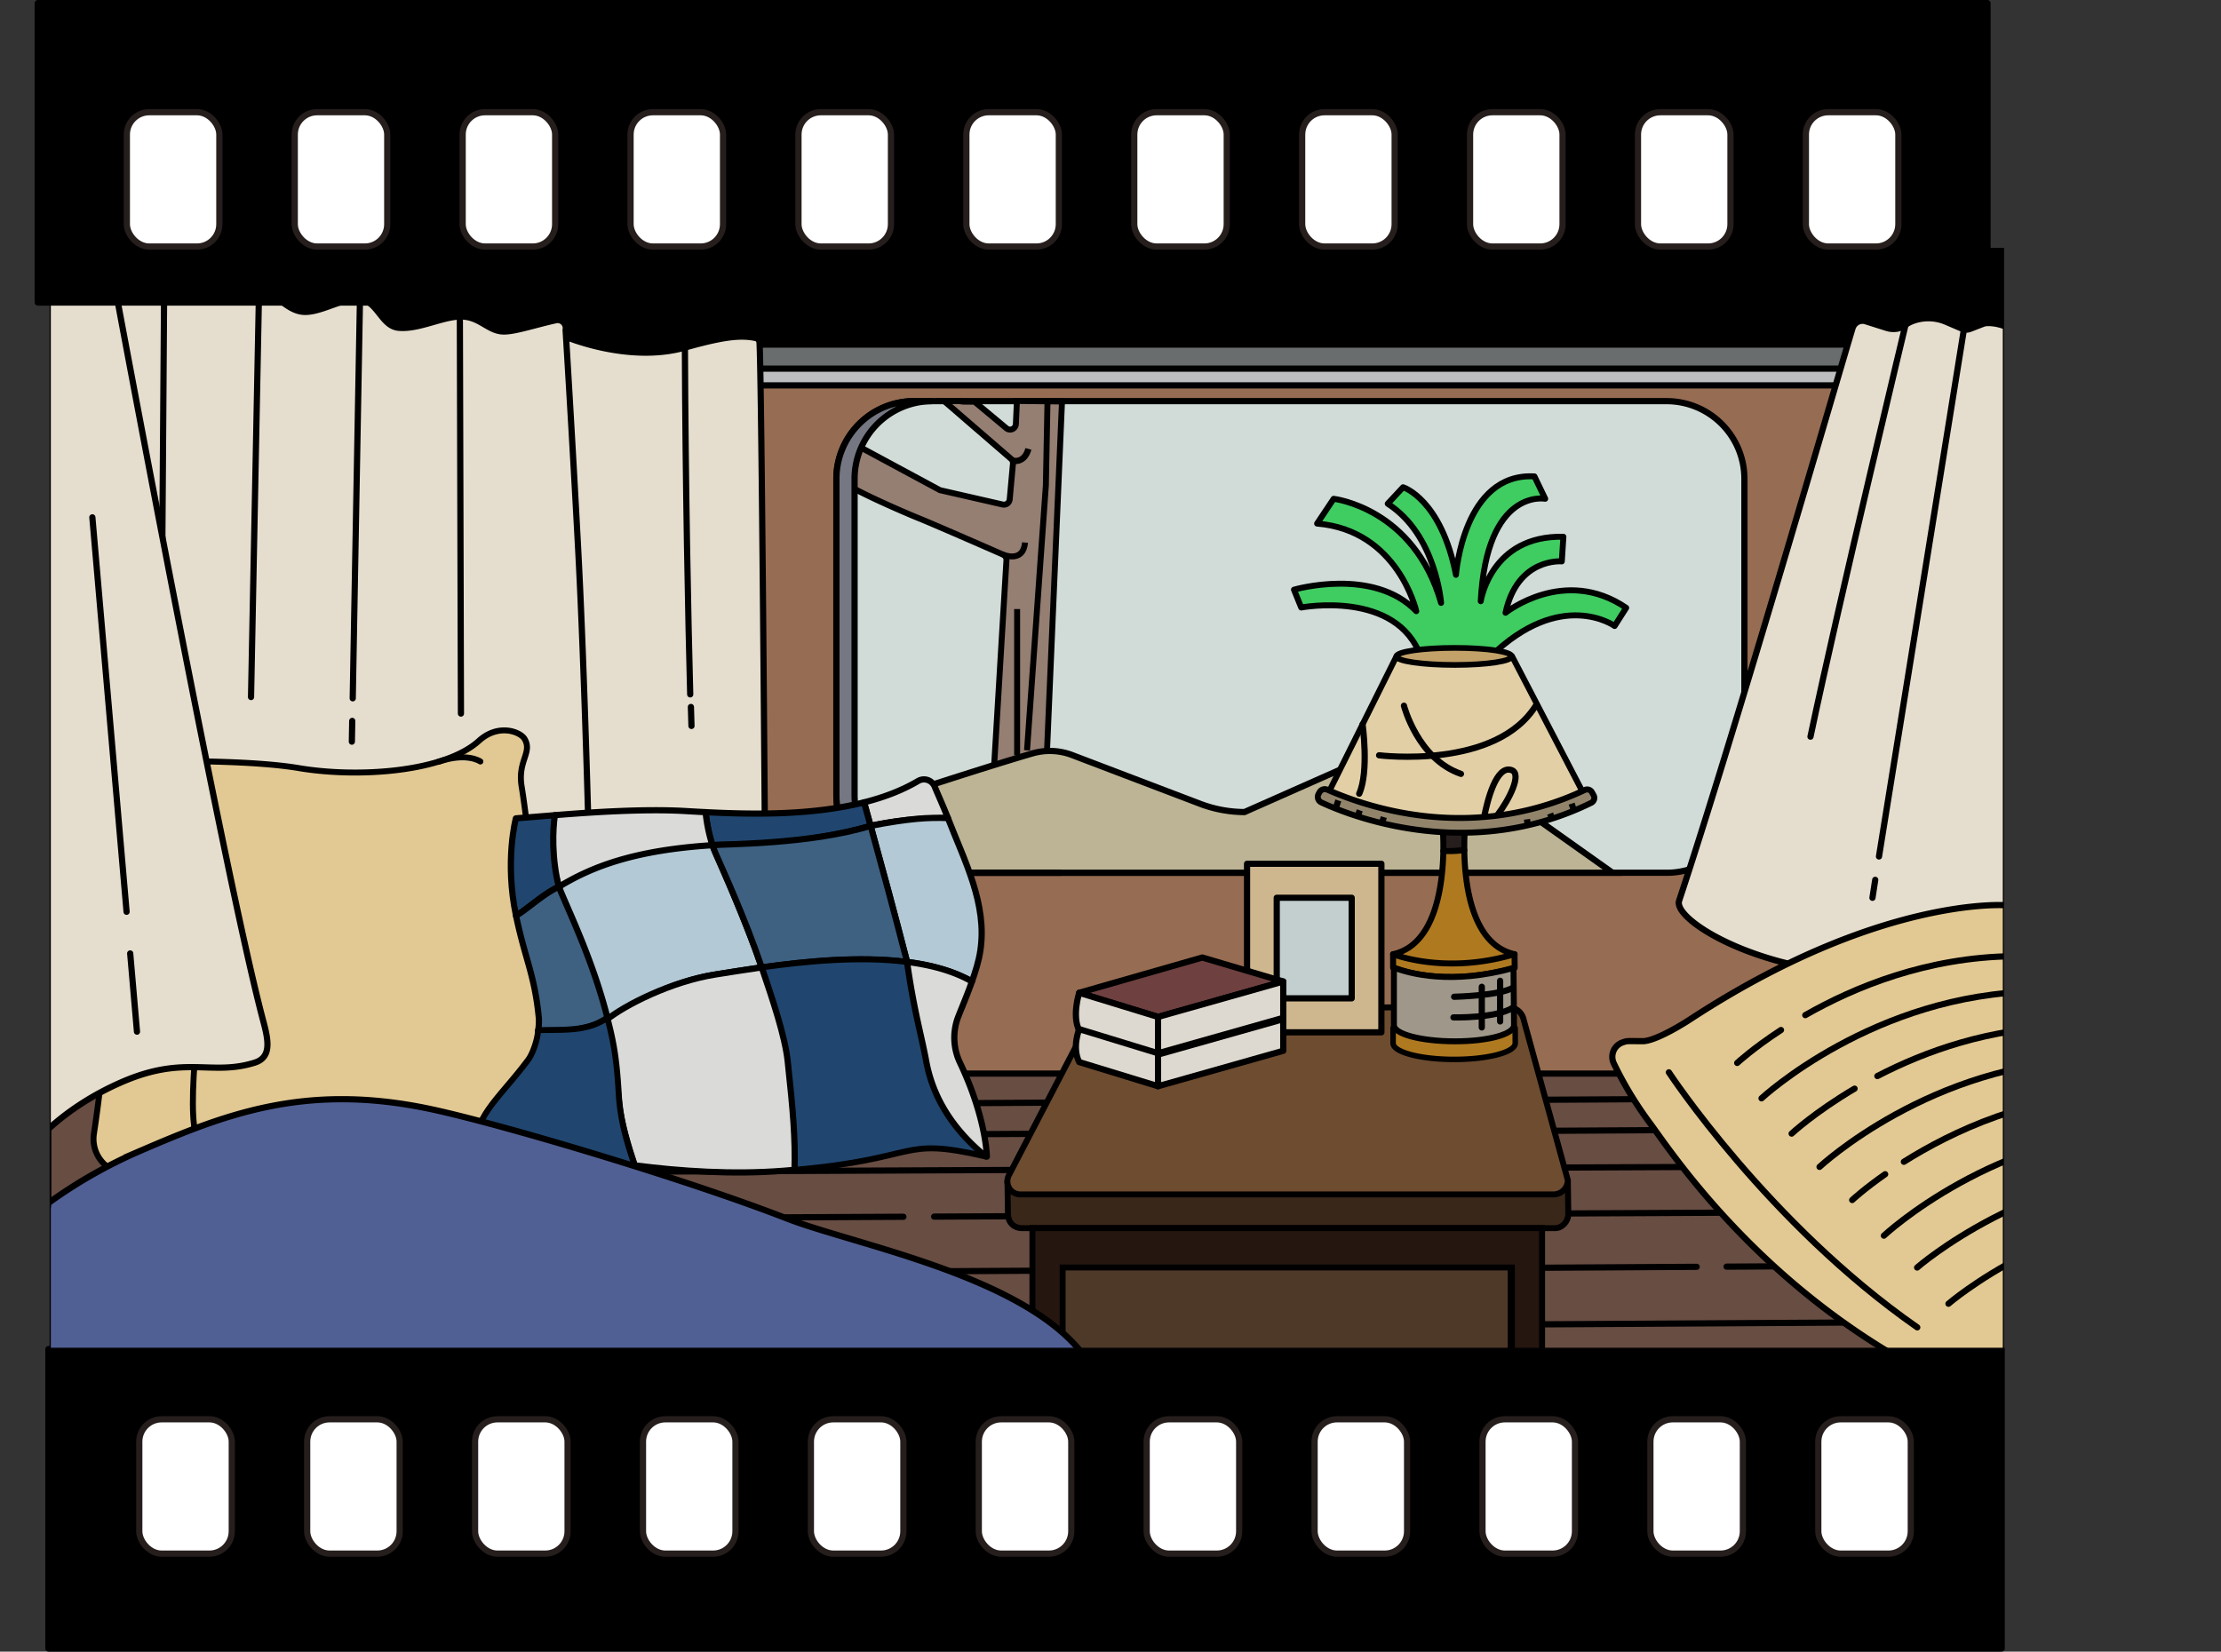 <svg id="Layer_1" data-name="Layer 1" xmlns="http://www.w3.org/2000/svg" xmlns:xlink="http://www.w3.org/1999/xlink" viewBox="0 0 1787.42 1329.55"><rect x="0" y="0" width="1787.42" height="1329.55" fill="#333333" stroke="none"/><defs><style>.cls-1,.cls-14,.cls-44{fill:none;}.cls-1,.cls-10,.cls-11,.cls-12,.cls-13,.cls-14,.cls-15,.cls-16,.cls-17,.cls-18,.cls-19,.cls-2,.cls-20,.cls-21,.cls-22,.cls-23,.cls-24,.cls-25,.cls-26,.cls-27,.cls-28,.cls-29,.cls-30,.cls-31,.cls-32,.cls-33,.cls-34,.cls-35,.cls-36,.cls-37,.cls-38,.cls-39,.cls-40,.cls-41,.cls-42,.cls-43,.cls-44,.cls-45,.cls-5,.cls-6,.cls-7,.cls-8,.cls-9{stroke:#000;}.cls-1,.cls-11,.cls-12,.cls-15,.cls-16,.cls-17,.cls-18,.cls-28,.cls-34,.cls-35,.cls-43,.cls-44,.cls-5,.cls-6,.cls-8{stroke-miterlimit:10;}.cls-14,.cls-19,.cls-2,.cls-20,.cls-21,.cls-22,.cls-23,.cls-24,.cls-25,.cls-27,.cls-30,.cls-31,.cls-32,.cls-33,.cls-37,.cls-38,.cls-39,.cls-40,.cls-41,.cls-42,.cls-45,.cls-7{stroke-linecap:round;}.cls-10,.cls-13,.cls-14,.cls-19,.cls-2,.cls-20,.cls-21,.cls-22,.cls-23,.cls-24,.cls-25,.cls-26,.cls-27,.cls-29,.cls-3,.cls-30,.cls-31,.cls-32,.cls-33,.cls-36,.cls-37,.cls-38,.cls-39,.cls-40,.cls-41,.cls-42,.cls-45,.cls-7,.cls-9{stroke-linejoin:round;}.cls-2{stroke-width:5.32px;}.cls-3{fill:#fff;stroke:#251e1c;}.cls-10,.cls-12,.cls-13,.cls-14,.cls-18,.cls-26,.cls-27,.cls-28,.cls-3,.cls-30,.cls-31,.cls-32,.cls-33,.cls-34,.cls-38,.cls-39,.cls-40,.cls-41,.cls-43,.cls-44,.cls-6,.cls-7,.cls-9{stroke-width:5px;}.cls-4{clip-path:url(#clip-path);}.cls-5{fill:#966c52;}.cls-6{fill:#684d43;}.cls-23,.cls-45,.cls-7{fill:#e2cfa6;}.cls-8{fill:#39271a;}.cls-11,.cls-15,.cls-16,.cls-17,.cls-19,.cls-20,.cls-22,.cls-24,.cls-29,.cls-35,.cls-36,.cls-37,.cls-42,.cls-45,.cls-8{stroke-width:4.79px;}.cls-9{fill:#6a6d6d;}.cls-10{fill:#bcbec0;}.cls-11{fill:#6e4c30;}.cls-12{fill:#d1dbd7;}.cls-13,.cls-27{fill:#e5ddcd;}.cls-15{fill:#4e3928;}.cls-16{fill:#251710;}.cls-17{fill:#957e72;}.cls-18,.cls-35{fill:#bcb494;}.cls-19{fill:#3fcc61;}.cls-20,.cls-21{fill:#af7920;}.cls-21{stroke-width:4.43px;}.cls-22{fill:#251e1c;}.cls-23{stroke-width:4.73px;}.cls-24{fill:#92846b;}.cls-25{fill:#c2a269;stroke-width:4.58px;}.cls-26,.cls-36,.cls-37{fill:#e2c892;}.cls-28{fill:#757782;}.cls-29{fill:#9f9789;}.cls-30{fill:#ceb68e;}.cls-31{fill:#c2cfce;}.cls-32{fill:#6e4040;}.cls-33{fill:#ded9d0;}.cls-34{fill:#bfced1;}.cls-38{fill:#dadbd9;}.cls-39,.cls-42{fill:#20466f;}.cls-40{fill:#b3c9d5;}.cls-41{fill:#3e6182;}.cls-43{fill:#516094;}</style><clipPath id="clip-path" transform="translate(27.87 0)"><rect class="cls-1" x="12.54" y="200.05" width="1571.91" height="885.36"/></clipPath></defs><rect class="cls-2" x="39.11" y="1086.14" width="1571.65" height="240.75"/><rect class="cls-3" x="1463.33" y="1142.51" width="74.44" height="108.14" rx="18"/><rect class="cls-3" x="1328.21" y="1142.51" width="74.44" height="108.14" rx="18"/><rect class="cls-3" x="1193.08" y="1142.51" width="74.44" height="108.14" rx="18"/><rect class="cls-3" x="1057.96" y="1142.51" width="74.44" height="108.14" rx="18"/><rect class="cls-3" x="922.83" y="1142.51" width="74.44" height="108.14" rx="18"/><rect class="cls-3" x="787.71" y="1142.51" width="74.44" height="108.14" rx="18"/><rect class="cls-3" x="652.59" y="1142.51" width="74.44" height="108.14" rx="18"/><rect class="cls-3" x="517.46" y="1142.51" width="74.44" height="108.14" rx="18"/><rect class="cls-3" x="382.34" y="1142.51" width="74.44" height="108.14" rx="18"/><rect class="cls-3" x="247.21" y="1142.51" width="74.44" height="108.14" rx="18"/><rect class="cls-3" x="112.09" y="1142.51" width="74.44" height="108.14" rx="18"/><g class="cls-4"><rect class="cls-2" x="38.82" y="200.76" width="1573.23" height="89"/><rect class="cls-5" x="35.83" y="289.76" width="1573.23" height="574.46"/><rect class="cls-6" x="38.82" y="864.22" width="1568.82" height="249.17"/><line class="cls-7" x1="1491.07" y1="1064.61" x2="753.15" y2="1068.93"/><line class="cls-7" x1="1365.43" y1="1019.78" x2="720.74" y2="1023.56"/><line class="cls-7" x1="1458.66" y1="1019.23" x2="1389.53" y2="1019.64"/><line class="cls-7" x1="727.03" y1="979.48" x2="555.18" y2="980.34"/><line class="cls-7" x1="1421.92" y1="976.02" x2="751.78" y2="979.36"/><line class="cls-7" x1="1388.43" y1="939.28" x2="411.53" y2="943.61"/><line class="cls-7" x1="1368.44" y1="909.57" x2="630.53" y2="913.89"/><line class="cls-7" x1="1340.35" y1="884.72" x2="602.44" y2="889.05"/><path class="cls-8" d="M1233.88,950l.39,27.15c0,6.33-5.18,11.5-10.57,11.5H794.82c-7.27,0-11.51-5.17-11.51-11.5L782.92,950" transform="translate(27.87 0)"/><polyline class="cls-9" points="611.72 297.34 1500.14 297.34 1496.44 277.38 611.22 277.38"/><polyline class="cls-10" points="611.72 310.23 1500.14 310.23 1496.44 296.74 611.22 296.74"/><path class="cls-11" d="M1222.37,961.49H793.49a11.34,11.34,0,0,1-4.47-.91c-5.6-2.38-7.74-9.24-4.93-14.64L847,825.14a11.54,11.54,0,0,1,11.5-11.51l321.57-3.77c8,0,16.41,2,18.42,11.5L1233.88,950A11.54,11.54,0,0,1,1222.37,961.49Z" transform="translate(27.87 0)"/><path class="cls-12" d="M1313.6,702.57h-606a62.54,62.54,0,0,1-62.37-62.37V385.29a62.55,62.55,0,0,1,62.37-62.37h606A62.56,62.56,0,0,1,1376,385.29V640.2A62.55,62.55,0,0,1,1313.6,702.57Z" transform="translate(27.87 0)"/><path class="cls-13" d="M1455.87,782.88l110.72-17.07,25.52-5.46V268.46c0-5.92-18.28-10-23.81-7.86l-10.73,4.16a8.37,8.37,0,0,1-5.48.21l-13.55-5.8a36.32,36.32,0,0,0-26.11-1.1c-7.41,2.55-7.68,5.43-13.23,6.47a18.21,18.21,0,0,1-8.85-.62l-16.75-5.3a8.4,8.4,0,0,0-10.6,5.62c-22.1,74.24-97.75,335-139.55,460.82-4.76,14.35,54.51,51.54,132.42,57.82" transform="translate(27.87 0)"/><line class="cls-14" x1="1512.18" y1="689.45" x2="1580.74" y2="263.82"/><line class="cls-14" x1="1506.92" y1="722.72" x2="1509.15" y2="708.26"/><rect class="cls-15" x="837.08" y="1008.44" width="378.71" height="102.03"/><polygon class="cls-16" points="1241.04 1110.47 1241.04 988.63 830.87 988.63 830.87 1110.47 855.18 1110.47 855.18 1020.3 1216.73 1020.3 1216.73 1110.47 1241.04 1110.47"/><path class="cls-17" d="M790.52,322.76l-.83,18.6a4.66,4.66,0,0,1-7.64,3.37l-25.61-21.35-9.15-.08-3.35-.41H732l53.75,46.44a4.63,4.63,0,0,1,1.59,3.95L784.71,402a4.67,4.67,0,0,1-5.69,4.12l-50.4-11.54L661,358.14c-2.09,5.5-7.05,25.93-7.94,31.6,15.82,9.54,51.93,24.84,59.19,27.72,8.06,3.2,54.79,23.57,67.11,29A4.65,4.65,0,0,1,782.1,451L771,636.23l25.35-14.44,18-7.92,12.46-290.66Z" transform="translate(27.87 0)"/><polyline class="cls-17" points="826.54 604.01 841.69 390.72 843.01 322.93"/><line class="cls-17" x1="818.56" y1="490.28" x2="818.56" y2="608"/><path class="cls-18" d="M1269.87,702.55h-599l-20.63-47.23s103.85-34.61,152.67-48.8a50.47,50.47,0,0,1,32.07,1.3l103,39.23a101.48,101.48,0,0,0,35.68,6.65l131.68-58.33A50.65,50.65,0,0,1,1124,599Z" transform="translate(27.87 0)"/><path class="cls-19" d="M1171.39,528.74c57.18-55.77,100.15-24.83,100.15-24.83l9.32-14.63c-49.79-33.9-97.11,4-97.11,4,9.67-44.67,45.29-41.38,45.29-41.38l1.27-19.81c-58.53-1.33-66.51,51.88-66.51,51.88,4.85-91.48,51.88-82.47,51.88-82.47l-8.67-18c-57.18-3.28-63.16,79.22-63.16,79.22-12-61.19-42.57-70.5-42.57-70.5l-12.34,13.27c38.9,25,42.94,79.84,42.94,79.84-21.81-76.48-86.46-83.8-86.46-83.8l-13.31,19.95c65.18,5.32,79.81,70.5,79.81,70.5-34.58-35.91-98.43-17.29-98.43-17.29l5.83,14.35s77.09-14.62,96.3,39.74" transform="translate(27.87 0)"/><path class="cls-20" d="M1191.11,779.2l-.09-11.1s-47.74,4.65-97.75,0V779C1106.22,783.78,1140.83,793,1191.11,779.2Z" transform="translate(27.87 0)"/><path class="cls-21" d="M1191.59,840.1l-.09-12.46q-7,1.93-13.56,3.29c-8.94-2.47-21.54-4-35.51-4-14.56,0-27.63,1.68-36.62,4.33a105.78,105.78,0,0,1-12.54-3.75v12.6l.06,0c.5,7,22.28,12.7,49.1,12.7s48.62-5.67,49.11-12.71Z" transform="translate(27.87 0)"/><path class="cls-22" d="M1150.59,684.34c-.12-9.79.44-16.36.44-16.36h-17.77s.59,6.89.43,17.06A95.64,95.64,0,0,0,1150.59,684.34Z" transform="translate(27.87 0)"/><path class="cls-20" d="M1150.59,684.34a95.64,95.64,0,0,1-16.9.7c-.42,26.56-6,75.51-40.42,83.06,0,0,41.71,16.84,97.75,0C1156.24,760.48,1150.92,710.71,1150.59,684.34Z" transform="translate(27.87 0)"/><path class="cls-23" d="M1245.54,637,1189,528.26H1096l-54,108.43C1073.46,652.59,1156.45,684.54,1245.54,637Z" transform="translate(27.87 0)"/><path class="cls-24" d="M1034,637.81l-.74,1.38a4.87,4.87,0,0,0,2.21,6.74c17.75,8.29,84.38,35.59,162.12,19.33a233.35,233.35,0,0,0,55.13-19,4.42,4.42,0,0,0,1.92-6.13l-1.35-2.4a4.39,4.39,0,0,0-5.69-1.83c-89.09,42-171.83,15.46-207.33-.24A4.88,4.88,0,0,0,1034,637.81Z" transform="translate(27.87 0)"/><path class="cls-25" d="M1188.77,528.4c0,3.79-19.89,6.86-45.83,6.86s-47-3.07-47-6.86,21-6.86,47-6.86S1188.77,524.61,1188.77,528.4Z" transform="translate(27.87 0)"/><path class="cls-26" d="M1586.79,728.71s-101.75-8-254.13,91.62c-11.64,7.61-30,17.87-38.59,17.81-13.12-.09-12.11-.37-16.11,1a12.24,12.24,0,0,0-7.06,16.88,292.62,292.62,0,0,0,28.78,47.66c14.45,19.24,76.42,115.37,194.41,185.89,0,0,40,27.65,48,21.87,2.43-1.76,71.4-1.93,82.07-51.18C1648.59,947.6,1635.28,724.35,1586.79,728.71Z" transform="translate(27.87 0)"/><path class="cls-14" d="M1315.21,863.21s79.83,121.64,199.9,205.3" transform="translate(27.87 0)"/><path class="cls-14" d="M1425,817.17c39.41-22.52,97.79-46.69,167.59-47.44" transform="translate(27.87 0)"/><path class="cls-14" d="M1370.2,855.65s12.62-11.72,35.24-26.5" transform="translate(27.87 0)"/><path class="cls-14" d="M1389.77,884.14s90.7-84.39,221.72-86" transform="translate(27.87 0)"/><path class="cls-14" d="M1483,866.22c38.37-19.93,90.75-38.93,151.94-39.81" transform="translate(27.87 0)"/><path class="cls-14" d="M1414,912.54s18.43-17.17,50.66-36.19" transform="translate(27.87 0)"/><path class="cls-14" d="M1436.47,939.32s90.12-84.12,220.11-86.23" transform="translate(27.87 0)"/><path class="cls-14" d="M1504.32,935.22C1542.77,911,1605.45,881.07,1682,879.7" transform="translate(27.87 0)"/><path class="cls-14" d="M1462.75,966s9.41-8.8,26.52-20.77" transform="translate(27.87 0)"/><path class="cls-14" d="M1488.24,994.7s89.49-83.82,218.37-86.38" transform="translate(27.87 0)"/><path class="cls-14" d="M1515,1020.35s89.81-78.71,218.13-81.47" transform="translate(27.87 0)"/><path class="cls-14" d="M1540.23,1049.48s89.06-77,216.82-80" transform="translate(27.87 0)"/><path class="cls-13" d="M583.36,275.57a3.77,3.77,0,0,0-2.94-3.45c-12.79-2.75-27.33-.71-57.09,7.66-46,12.94-96.77-9-96.77-9l-34.33-.33-3.47,108,48.77,286.44,150.31,25.28S585.11,304.21,583.36,275.57Z" transform="translate(27.87 0)"/><path class="cls-27" d="M22.52,210s25.08,11.4,67.84,8c24.94-2,29,16.81,42.9,18.95,12.09,1.87,26.93-11,44.89-7,13.09,2.91,23.15,19.11,36.91,20.95,13.95,1.86,32.92-11.63,46.89-10,14.22,1.68,17.21,21.61,30.93,22.95,16.62,1.62,36.83-9.89,51.87-9,14.39.87,20.82,12,32.92,12,9.48,0,26-5.67,41.9-9.09a6.55,6.55,0,0,1,7.75,7.86s5.42,87.51,10.21,178.47c5.32,101.1,9.09,256.61,9.09,256.61l-173.09-41L77.17,618,38.52,265.64,11,200.05" transform="translate(27.87 0)"/><line class="cls-27" x1="370.09" y1="257.85" x2="370.96" y2="574.41"/><path class="cls-27" d="M104.33,218.92c0,3-2,278.34-2,278.34" transform="translate(27.87 0)"/><path class="cls-27" d="M180.81,223.25c0,3-6.65,337.86-6.65,337.86" transform="translate(27.87 0)"/><path class="cls-27" d="M255.6,580.32c-.19,10.61-.3,16.7-.3,16.7" transform="translate(27.87 0)"/><path class="cls-27" d="M262,231.23c0,2.42-4.35,239.94-6,330.9" transform="translate(27.87 0)"/><path class="cls-27" d="M528.16,569.09c.68,22.94.4,13.36.4,13.36" transform="translate(27.87 0)"/><path class="cls-27" d="M523.33,279.78c.4,109.35,2.67,220.15,4.27,279.18" transform="translate(27.87 0)"/><path class="cls-28" d="M825.94,702.57H707.62a62.54,62.54,0,0,1-62.37-62.37V385.29a62.55,62.55,0,0,1,62.37-62.37h14.63a62.56,62.56,0,0,0-62.37,62.37V640.2a62.55,62.55,0,0,0,62.37,62.37Z" transform="translate(27.87 0)"/><path class="cls-14" d="M1102,568.09s11,42.9,45.89,54.87" transform="translate(27.87 0)"/><path class="cls-14" d="M1082,608s94.77,12,126.69-40.9" transform="translate(27.87 0)"/><path class="cls-14" d="M1166.64,657.18c2.35-11.88,9.57-41.85,22.1-37.21,8.42,3.12-2.06,23.73-11.47,36.06" transform="translate(27.87 0)"/><path class="cls-29" d="M1190.17,779.2c-50.28,13.83-83.29,4.58-96.24-.25,0,0,0,45.28,0,46.3,0,7.15,22,13,49.13,13s47.53-5.8,47.53-13C1190.63,824.23,1190.17,779.2,1190.17,779.2Z" transform="translate(27.87 0)"/><rect class="cls-30" x="1003.6" y="695.33" width="108.12" height="135.68"/><rect class="cls-31" x="1027.49" y="722.69" width="60.33" height="80.96"/><polygon class="cls-32" points="967.57 770.79 868.52 799.18 931.96 818.61 1032.74 790.09 967.57 770.79"/><polygon class="cls-33" points="931.96 847.87 1032.74 819.35 1032.74 790.09 931.96 818.61 931.96 847.87"/><polygon class="cls-33" points="931.96 874.4 1032.74 845.88 1032.74 820.4 931.96 848.92 931.96 874.4"/><path class="cls-33" d="M840.65,799.18s-6,18.55,0,30.32l63.44,19.42V818.61Z" transform="translate(27.87 0)"/><path class="cls-33" d="M840.65,828.43s-6,14.75,0,26.52l63.44,19.43V847.85Z" transform="translate(27.87 0)"/><path class="cls-14" d="M1068.69,583.06S1074,621,1066,638.92" transform="translate(27.87 0)"/><line class="cls-34" x1="1264.83" y1="646.9" x2="1266.82" y2="652.89"/><line class="cls-13" x1="1247.53" y1="654.89" x2="1249.53" y2="660.21"/><line class="cls-13" x1="1228.91" y1="659.54" x2="1229.58" y2="664.86"/><line class="cls-34" x1="1077.06" y1="644.35" x2="1075.07" y2="650.34"/><line class="cls-13" x1="1094.35" y1="652.33" x2="1092.36" y2="657.66"/><line class="cls-13" x1="1113.63" y1="657.77" x2="1112.31" y2="662.31"/><path class="cls-14" d="M1142.39,802.39s37-.8,47.75-7.51" transform="translate(27.87 0)"/><path class="cls-14" d="M1141.86,819s34.06.81,47.74-7.78" transform="translate(27.87 0)"/><line class="cls-14" x1="1207.28" y1="789.52" x2="1207.28" y2="822.24"/><line class="cls-14" x1="1192.52" y1="794.35" x2="1192.52" y2="827.07"/><path class="cls-35" d="M1129.22,525.19" transform="translate(27.87 0)"/><path class="cls-27" d="M1507,255.84S1452.11,484.29,1429.17,593" transform="translate(27.87 0)"/><path class="cls-36" d="M33.68,614.32s121.89-5.61,179,4c48.43,8.13,117.33,3,144.81-21.91,15.81-14.34,33.36-7.31,36.76-1.7,6.65,11-5.65,17.62-2.33,38.24,7.62,47.19,9.06,101.3,22.66,117l46.86,99.34s-118.74,74.47-166.62,74.92c-39.93.38-170.65,29.73-224.46,20.18a28,28,0,0,1-22.63-31.86c7.93-52.1,24.3-187.56-8.23-249.41Z" transform="translate(27.87 0)"/><path class="cls-37" d="M138.24,771.94s-16.8,110.4-8.64,141c5.31,19.92,16.63,21.95,16.63,21.95" transform="translate(27.87 0)"/><path class="cls-38" d="M735,658.54c-3.21-8.29-8.48-20-10.69-25.4a9.3,9.3,0,0,0-13.38-4.4c-13,7.68-27.79,13.21-43.42,17.15,1.49,5.35,3.26,11.73,5.25,18.9C698.32,659.26,718.17,658.76,735,658.54Z" transform="translate(27.87 0)"/><path class="cls-39" d="M672.75,664.79c-2-7.17-3.76-13.55-5.25-18.9C624.4,656.76,575,655.53,540,653.78a128.47,128.47,0,0,0,5.52,26.59C554.37,679.34,612.67,682.15,672.75,664.79Z" transform="translate(27.87 0)"/><path class="cls-40" d="M702.1,774.36c19.51,2.48,37.57,7.35,52.23,15.77,2.75-7.89,5.47-16.22,6.78-24.93,5.64-37.49-12.61-71.82-26.12-106.66-16.13-.66-31.26.34-62.24,6.25C680.85,694.1,692.39,736.46,702.1,774.36Z" transform="translate(27.87 0)"/><path class="cls-40" d="M545.49,680.37C478.32,672,446.4,691,421.9,713.86c6.13,23.73,13.69,48.65,21.89,65.89a257.54,257.54,0,0,1,15.58,41.92c21.91-14.13,53.5-31.72,88.64-37.22,10.22-1.6,22.94-3.7,37.14-5.7C571.45,738.47,546.24,682.61,545.49,680.37Z" transform="translate(27.87 0)"/><path class="cls-41" d="M545.49,680.37c.75,2.24,1.58,4.45,2.52,6.59,5.41,12.37,23.44,51.51,37.14,91.79,34.85-4.91,78.7-9.25,117-4.39-9.71-37.9-21.25-80.26-29.35-109.57C623.31,679.94,554.37,679.34,545.49,680.37Z" transform="translate(27.87 0)"/><path class="cls-38" d="M545.49,680.37A128.47,128.47,0,0,1,540,653.78c-6.56-.33-12.63-.68-18-1-32.54-1.73-74.28,1.07-103.24,3.41-12.2,16.18-2.64,35,3.21,57.64C447.73,698.12,481.87,684.37,545.49,680.37Z" transform="translate(27.87 0)"/><path class="cls-42" d="M702.1,774.36c-38.25-4.86-82.1-.52-117,4.39,9.08,26.69,16.27,53.88,16.62,74.11.63,36.08,6.11,70.11,9.76,88.88,103.7-9.09,83.49-27,153.8-10.82-21.51-24.63-37.6-65.1-38.71-82.5C725.89,837,711.82,812.32,702.1,774.36Z" transform="translate(27.87 0)"/><path class="cls-38" d="M743.44,818.09c3.23-8.24,7.3-17.69,10.89-28-14.66-8.42-32.72-13.29-52.23-15.77,5.45,38.82,11.48,58.71,15.43,80,6.25,33.73,25.62,58.23,47.8,76.51l1,.24s-.38-31-21.72-75.81A46.8,46.8,0,0,1,743.44,818.09Z" transform="translate(27.87 0)"/><path class="cls-39" d="M418.69,656.22l-31.39,2.55s-9.18,34.47.13,78.36c9-5.13,22-17.71,34.47-23.27C416.05,691.23,416.91,667.3,418.69,656.22Z" transform="translate(27.87 0)"/><path class="cls-38" d="M585.15,778.75c-14.2,2-26.92,4.1-37.14,5.7-35.14,5.5-73.23,24.51-88.64,37.22,7.3,26.3,9.45,49.39,11,66,1.35,14.65,7.61,35.57,12.58,50.43,37.41,4.79,79,7.45,118.84,4.41,3.37-.26,6.62-.52,9.76-.8.7-25-1.08-46.76-5.51-87.55C603.83,834.08,594.23,805.44,585.15,778.75Z" transform="translate(27.87 0)"/><path class="cls-41" d="M421.9,713.86c-12.47,5.56-25.44,18.14-34.47,23.27,7.26,35,15.11,47.85,18.4,82.92a52.28,52.28,0,0,1-.67,10.2c19.92-.8,39,.67,55.81-10.93C449.24,772.94,429.6,733.14,421.9,713.86Z" transform="translate(27.87 0)"/><path class="cls-42" d="M356.13,912.32a882.49,882.49,0,0,0,126.8,25.81c-5-14.86-11.44-33.87-12.81-57.12-1.77-30.15-4.16-42-9.15-61.69-16.85,11.6-35.89,9.24-55.81,10-.22,6.65-4,18.38-7.84,23.62C379,877.69,360.23,893.29,356.13,912.32Z" transform="translate(27.87 0)"/><path class="cls-43" d="M856.53,1113.13c-30.08-80.86-190.73-108.75-251.16-132.26-84-32.68-234-77.17-288.88-88.55-99.91-20.7-164.25,5.1-233.14,34.84A387.39,387.39,0,0,0,11,968.5L-7.41,1104.57Z" transform="translate(27.87 0)"/><path class="cls-27" d="M47.53,204.26a18.23,18.23,0,0,1,14.9,14.66c7.53,40.88,91,488.5,121.71,603.57,4,15,6.64,28.64-7,32.92-34.92,11-56-6.4-106.56,15.45-21.52,9.3-42.4,22.28-59.67,38.14l-19,13.91-17.3-722.86Z" transform="translate(27.87 0)"/><line class="cls-27" x1="101.87" y1="733.96" x2="74.33" y2="416.45"/><line class="cls-27" x1="110.24" y1="830.47" x2="104.78" y2="767.51"/><path class="cls-44" d="M787.56,370.9s8.93,2.31,12.22-9.54" transform="translate(27.87 0)"/><path class="cls-17" d="M779.32,446.41s16.25,7.18,17.75-9.67" transform="translate(27.87 0)"/><path class="cls-45" d="M358.73,613s-10.65-7.68-33.74.22" transform="translate(27.87 0)"/></g><rect class="cls-1" x="40.41" y="200.05" width="1571.91" height="885.36"/><rect class="cls-2" x="30.52" y="2.66" width="1568.82" height="240.75"/><rect class="cls-3" x="1453.33" y="90.32" width="74.44" height="108.14" rx="18"/><rect class="cls-3" x="1318.21" y="90.32" width="74.44" height="108.14" rx="18"/><rect class="cls-3" x="1183.08" y="90.32" width="74.44" height="108.14" rx="18"/><rect class="cls-3" x="1047.96" y="90.32" width="74.44" height="108.14" rx="18"/><rect class="cls-3" x="912.83" y="90.32" width="74.44" height="108.14" rx="18"/><rect class="cls-3" x="777.71" y="90.32" width="74.44" height="108.14" rx="18"/><rect class="cls-3" x="642.59" y="90.32" width="74.44" height="108.14" rx="18"/><rect class="cls-3" x="507.46" y="90.32" width="74.44" height="108.14" rx="18"/><rect class="cls-3" x="372.34" y="90.32" width="74.44" height="108.14" rx="18"/><rect class="cls-3" x="237.21" y="90.32" width="74.44" height="108.14" rx="18"/><rect class="cls-3" x="102.09" y="90.32" width="74.44" height="108.14" rx="18"/></svg>